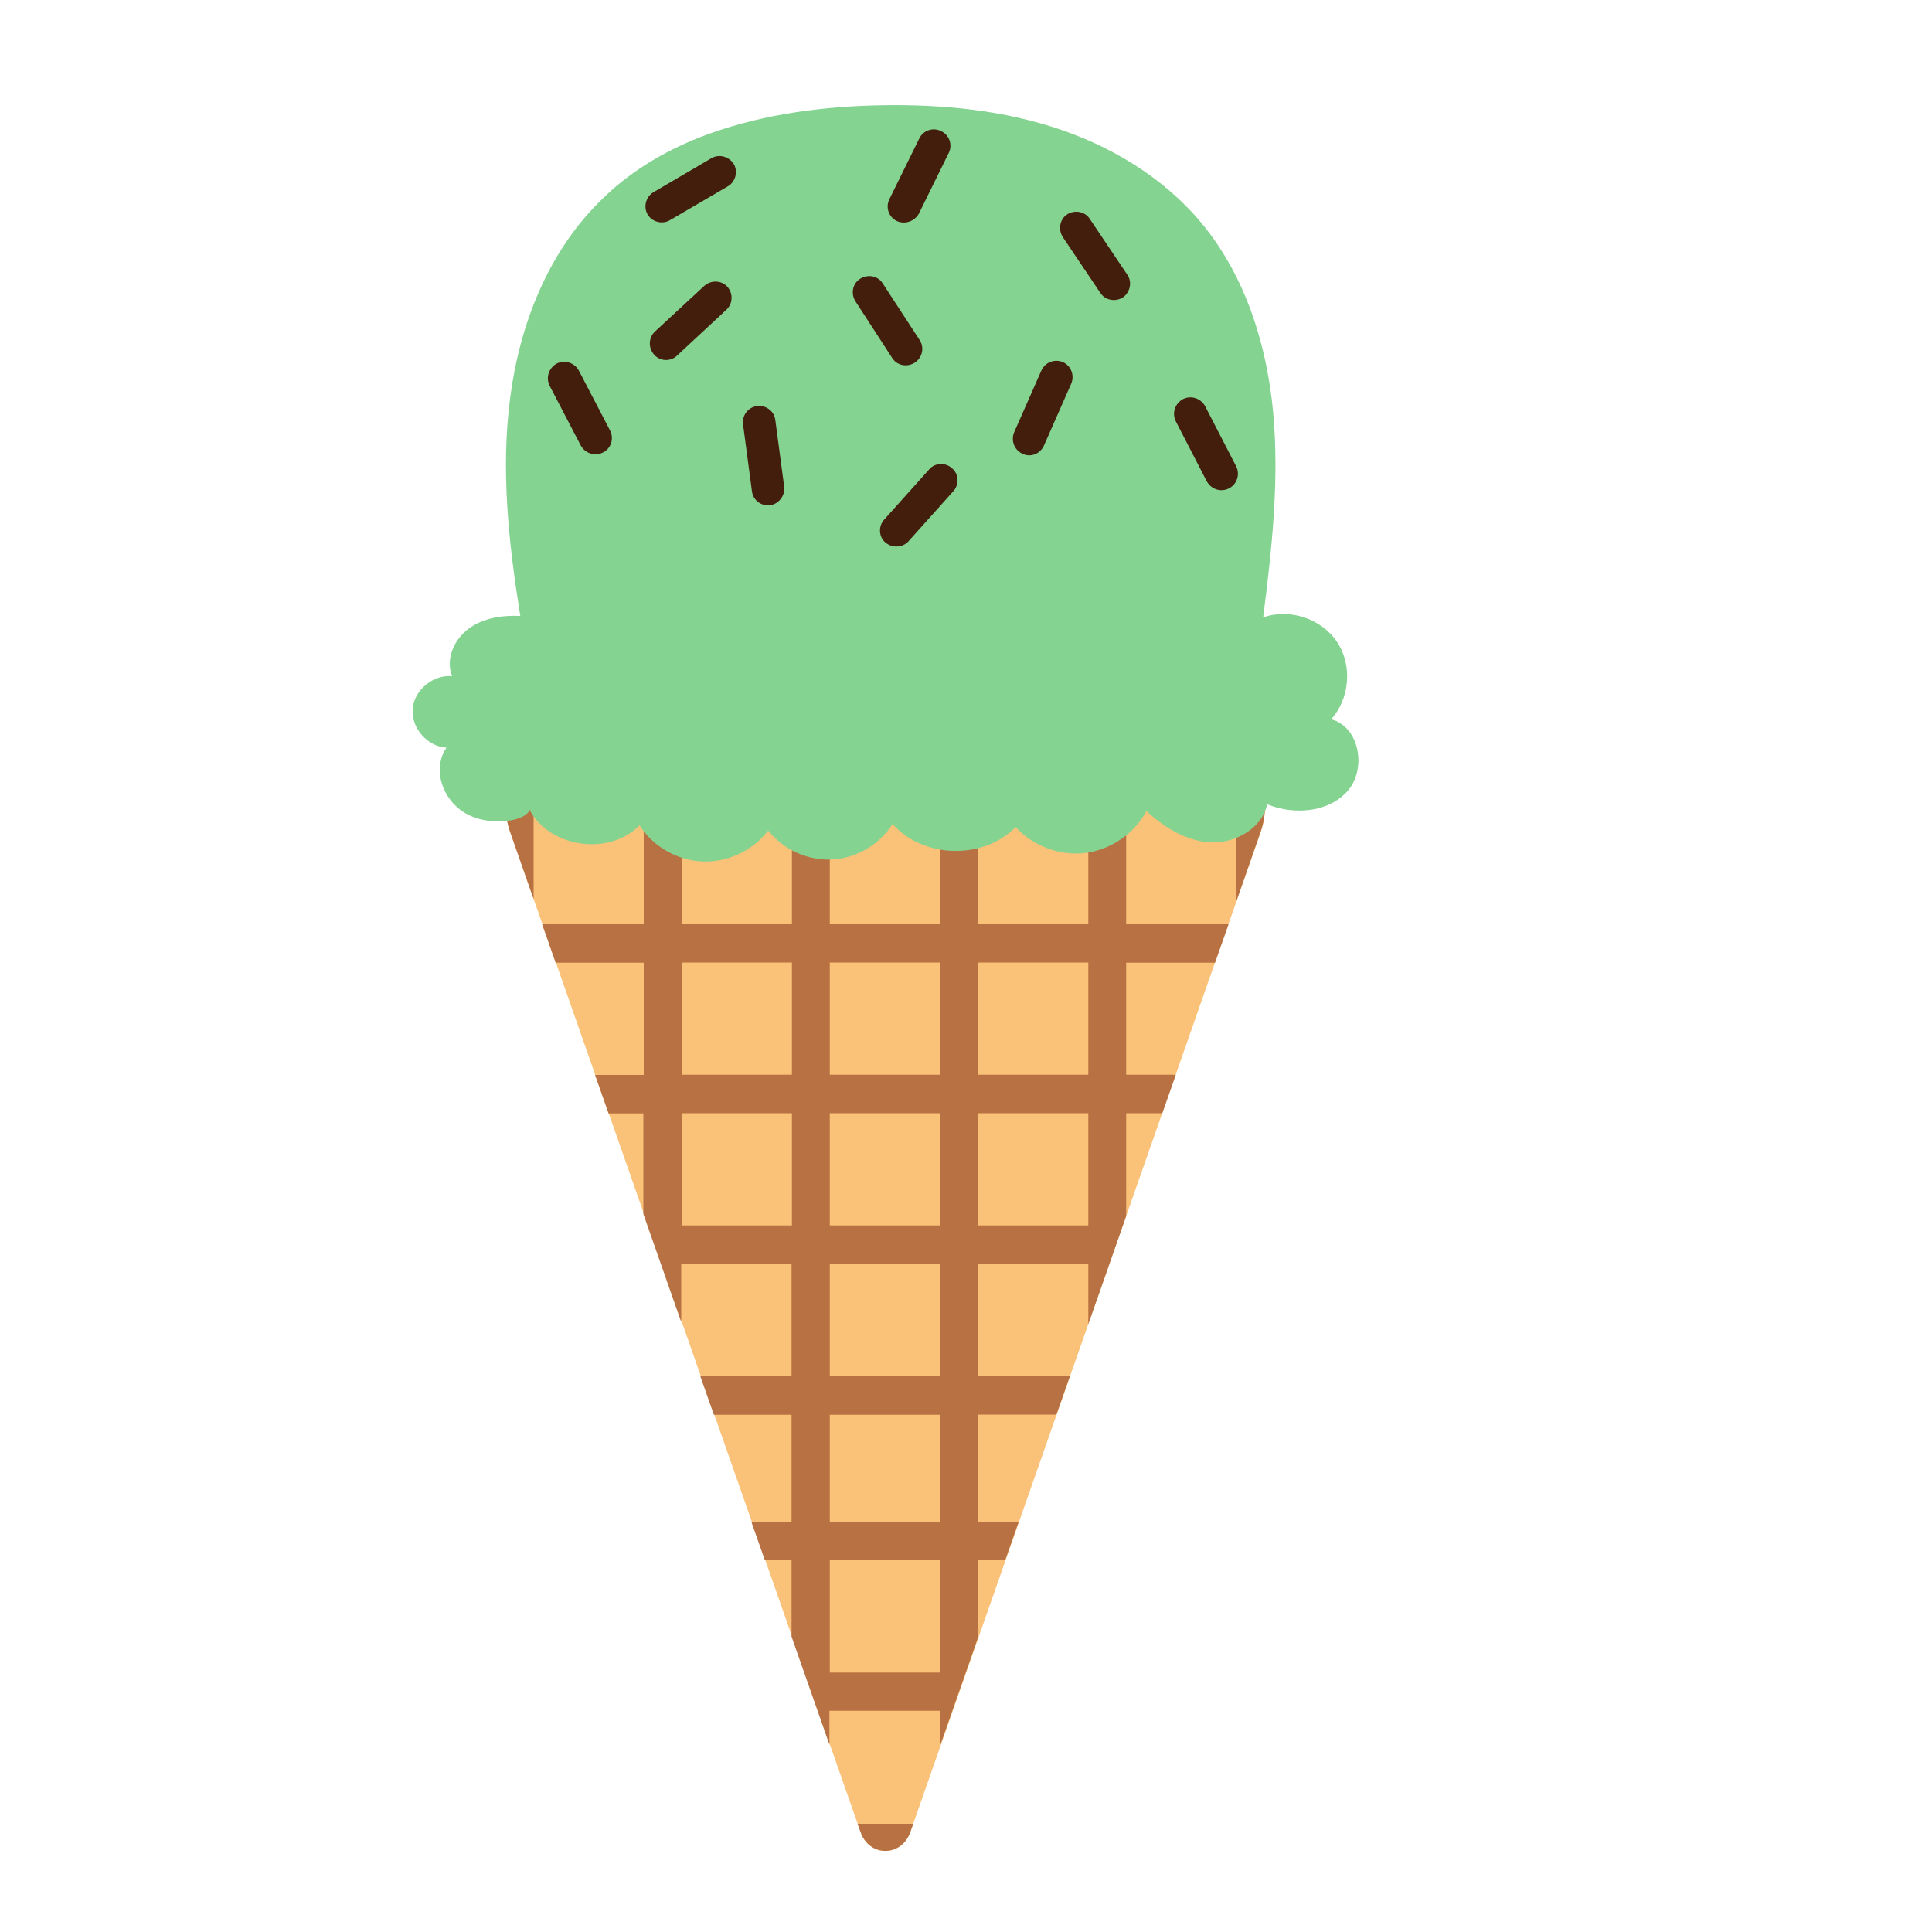<?xml version="1.0" encoding="utf-8"?>
<!-- Generator: Adobe Illustrator 19.1.0, SVG Export Plug-In . SVG Version: 6.00 Build 0)  -->
<svg version="1.1" id="Layer_1" xmlns="http://www.w3.org/2000/svg" xmlns:xlink="http://www.w3.org/1999/xlink" x="0px" y="0px"
	 width="1000px" height="1000px" viewBox="0 0 1000 1000" style="enable-background:new 0 0 1000 1000;" xml:space="preserve">
<style type="text/css">
	.st0{fill:#FAC278;}
	.st1{fill:#B87142;}
	.st2{fill:#84D391;}
	.st3{fill:#441E0C;}
</style>
<g>
	<path class="st0" d="M626.8,425.9c-12.7-0.5-24.2-7.6-33.5-16.2c-6.3,11.7-18.5,20.1-31.7,21.7c-13.2,1.6-27.1-3.6-36-13.4
		c-16.7,17.1-47.9,16.3-63.7-1.6c-6.7,10.7-18.7,17.7-31.3,18.4c-12.6,0.6-25.3-5.1-33.1-15c-7.9,10.4-20.9,16.5-34,16
		c-13-0.5-25.6-7.7-32.6-18.7c-15.5,16-46.4,11.7-56.9-8c-0.9,2.9-5.8,5.1-12.2,5.8c-0.3,5.2,0.4,10.6,2.3,15.9l181.3,517.4
		c4.5,13.1,21.2,13.1,25.8,0l181.3-517.4c2.4-6.7,2.8-13.6,1.8-20C649.6,420.4,637.9,426.3,626.8,425.9z"/>
	<path class="st1" d="M264.1,430.8c-1.9-5.3-2.5-10.7-2.3-15.9c6.3-0.7,11.3-2.9,12.2-5.8c2.4,4.5,5.8,8.2,9.9,11h-7.7v45.3
		L264.1,430.8z M639.9,466.6l12.5-35.8c2.4-6.7,2.8-13.6,1.8-20c-2.8,5.8-8.1,10.2-14.3,12.8V466.6z M443.9,944l1.5,4.2
		c4.5,13.1,21.2,13.1,25.8,0l1.5-4.2H443.9z M582.9,498.2v58.1h25.7l-7,19.9h-18.7v53.3l-19.6,55.9v-31.2h-57.1v58.1h47.6l-7,19.9
		h-40.7v55.4h21.2l-7,19.9h-14.3v40.7l-19.6,55.9v-18.6h-57.1V903l-19.6-55.9v-39.5h-13.8l-7-19.9h20.8v-55.4h-40.2l-7-19.9h47.2
		v-58.1h-57.1v30l-19.6-55.9v-52.1H315l-7-19.9h25.2v-58.1h-45.6l-7-19.9h52.6v-57.8c5,6.3,11.9,11,19.6,13.5v44.3h57.1v-48.1
		c6,3.2,12.8,4.8,19.6,4.7v43.4h57.1v-48.6c6.5,1.1,13.2,0.8,19.6-0.8v49.4h57.1v-47.2c7.1-1.2,13.9-4.3,19.6-8.9v56.1h53l-7,19.9
		H582.9z M409.9,576.2h-57.1v58.1h57.1V576.2z M409.9,498.2h-57.1v58.1h57.1V498.2z M486.6,807.6h-57.1v58.1h57.1V807.6z
		 M486.6,732.3h-57.1v55.4h57.1V732.3z M486.6,654.2h-57.1v58.1h57.1V654.2z M486.6,576.2h-57.1v58.1h57.1V576.2z M486.6,498.2
		h-57.1v58.1h57.1V498.2z M563.3,576.2h-57.1v58.1h57.1V576.2z M563.3,498.2h-57.1v58.1h57.1V498.2z"/>
	<path class="st2" d="M362.4,71c27.9-10.9,58.9-15.5,88.9-16.4c31.3-0.9,62.9,1.5,92.8,10.9c29.8,9.3,57.9,26,77.9,50.1
		c22.6,27.3,33.7,62.7,37,98c3.2,35.3-0.7,70.8-5.2,106c13.6-4.9,30.2,0.6,38.2,12.6c8.1,12,6.7,29.4-3,40.1
		c14.6,3.8,18.5,25.4,8.7,36.9c-9.8,11.4-27.9,12.8-41.8,7.1c-2.7,12.4-16.3,20.2-29,19.7c-12.7-0.5-24.2-7.6-33.5-16.2
		c-6.3,11.7-18.5,20.1-31.7,21.7c-13.2,1.6-27.1-3.6-36-13.4c-16.7,17.1-47.9,16.3-63.7-1.6c-6.7,10.7-18.7,17.7-31.3,18.4
		c-12.6,0.6-25.3-5.1-33.1-15c-7.9,10.4-20.9,16.5-34,16c-13-0.5-25.6-7.7-32.6-18.7c-15.5,16-46.4,11.7-56.9-8
		c-2,6.4-24.2,9.7-36.7-0.7c-9.1-7.5-13.3-21.3-6.3-31.5c-9.8-0.5-18.3-10.2-17.5-20c0.7-9.8,10.7-18,20.4-17
		c-3.5-8.7,1-19.1,8.6-24.6c7.5-5.6,17.4-7,26.7-6.6c-6-37.4-10.2-75.6-5.2-113.2c4.9-37.6,19.5-74.9,46.5-101.5
		C325.3,89.3,343.1,78.6,362.4,71z"/>
	<path class="st3" d="M464.2,114.4L464.2,114.4c-4.2-2-6-7.1-3.8-11.4l15.4-31.3c2-4.2,7.1-6,11.4-3.8l0,0c4.2,2,6,7.1,3.8,11.4
		l-15.4,31.3C473.3,114.7,468.2,116.3,464.2,114.4z M581.3,153.9L581.3,153.9c-3.9,2.5-9.2,1.6-11.7-2.2l-19.5-29
		c-2.5-3.9-1.6-9.2,2.2-11.7l0,0c3.9-2.5,9.2-1.6,11.7,2.2l19.5,29C586.1,145.9,585,151.2,581.3,153.9z M473.5,187.7L473.5,187.7
		c-3.9,2.5-9.2,1.6-11.7-2.4l-19-29.3c-2.5-3.9-1.6-9.2,2.4-11.7l0,0c3.9-2.5,9.2-1.6,11.7,2.4l19.1,29.3
		C478.6,180,477.4,185.1,473.5,187.7z M529.3,234.9L529.3,234.9c-4.4-2-6.1-6.9-4.4-11.1l14.1-32c2-4.4,6.9-6.1,11.1-4.4l0,0
		c4.4,2,6.1,6.9,4.4,11.1l-14.1,32C538.5,234.9,533.5,236.9,529.3,234.9z M312.1,234.2L312.1,234.2c-4.2,2.1-9.2,0.5-11.5-3.6
		l-16.1-30.9c-2.1-4.2-0.5-9.2,3.6-11.5l0,0c4.2-2.1,9.2-0.5,11.5,3.6l16.1,30.9C318,227.1,316.2,232.2,312.1,234.2z M398.7,261.5
		L398.7,261.5c-4.6,0.6-8.9-2.5-9.5-7.2l-4.6-34.6c-0.6-4.6,2.5-8.9,7.2-9.5l0,0c4.6-0.6,8.9,2.5,9.5,7.2l4.6,34.6
		C406.4,256.6,403.1,260.8,398.7,261.5z M458.3,280.8L458.3,280.8c-3.6-3-3.7-8.6-0.6-11.9l23.2-25.9c3-3.6,8.6-3.7,11.9-0.6l0,0
		c3.6,3,3.7,8.6,0.6,11.9l-23.2,25.9C467.2,283.5,461.8,283.8,458.3,280.8z M636.1,252.8L636.1,252.8c-4.2,2.1-9.2,0.5-11.5-3.7
		l-16-31c-2.1-4.2-0.5-9.2,3.7-11.5l0,0c4.2-2.1,9.2-0.5,11.5,3.7l16,31C642,245.6,640.2,250.7,636.1,252.8z M379.8,84.9L379.8,84.9
		c2.3,3.9,0.9,9.2-3,11.5L346.7,114c-3.9,2.3-9.2,0.9-11.5-3l0,0c-2.3-3.9-0.9-9.2,3-11.5l30-17.6C372.3,79.5,377.4,81.1,379.8,84.9
		z M338.6,183.6L338.6,183.6c-3.2-3.6-2.9-8.8,0.3-11.9l25.6-23.7c3.6-3.2,8.8-2.9,11.9,0.3l0,0c3.2,3.6,2.9,8.8-0.3,11.9L350.5,184
		C347.1,187.3,341.7,187.1,338.6,183.6z"/>
</g>
</svg>
